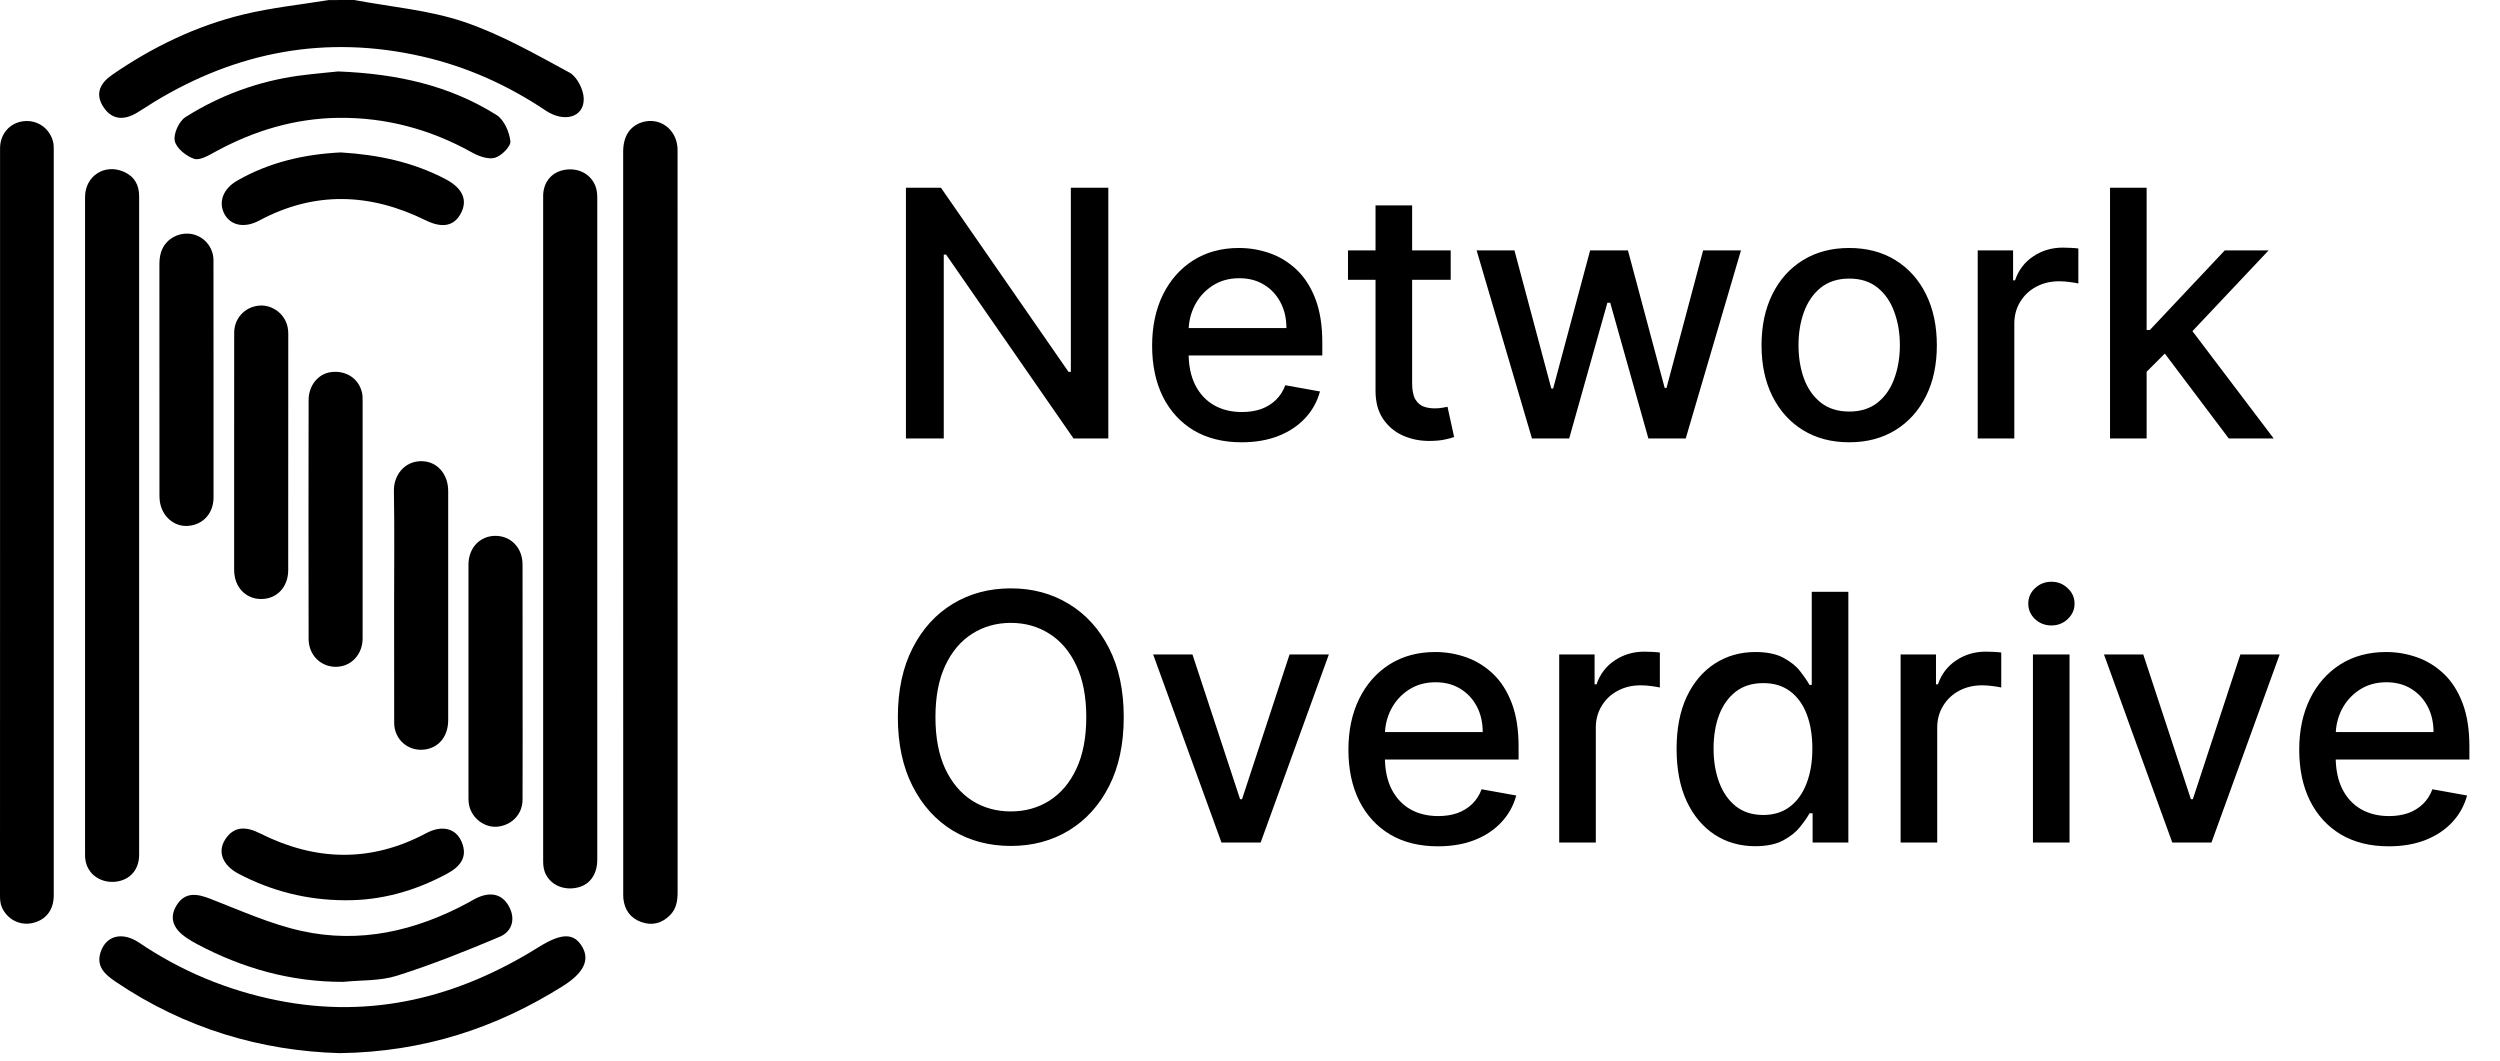 <svg width="198" height="84" viewBox="0 0 198 84" fill="none" xmlns="http://www.w3.org/2000/svg">
<path d="M87.779 14.869V34.728H85.025L74.931 20.164H74.746V34.728H71.75V14.869H74.523L84.627 29.453H84.811V14.869H87.779ZM98.336 35.029C96.868 35.029 95.605 34.715 94.544 34.088C93.491 33.454 92.676 32.566 92.101 31.421C91.532 30.271 91.248 28.923 91.248 27.378C91.248 25.852 91.532 24.508 92.101 23.344C92.676 22.18 93.478 21.272 94.506 20.619C95.54 19.966 96.749 19.64 98.132 19.64C98.973 19.64 99.787 19.779 100.576 20.057C101.364 20.335 102.072 20.771 102.699 21.366C103.326 21.961 103.821 22.733 104.183 23.683C104.545 24.627 104.726 25.775 104.726 27.126V28.154H92.886V25.982H101.885C101.885 25.219 101.73 24.543 101.419 23.955C101.109 23.36 100.673 22.892 100.11 22.549C99.554 22.206 98.901 22.035 98.152 22.035C97.337 22.035 96.626 22.235 96.018 22.636C95.417 23.03 94.952 23.548 94.622 24.188C94.299 24.821 94.137 25.51 94.137 26.253V27.95C94.137 28.945 94.312 29.792 94.661 30.491C95.016 31.189 95.511 31.722 96.144 32.09C96.778 32.452 97.518 32.633 98.365 32.633C98.914 32.633 99.415 32.556 99.868 32.401C100.32 32.239 100.712 32 101.041 31.683C101.371 31.366 101.623 30.975 101.798 30.51L104.542 31.004C104.322 31.812 103.928 32.52 103.359 33.128C102.796 33.729 102.088 34.198 101.235 34.534C100.388 34.864 99.422 35.029 98.336 35.029ZM114.895 19.834V22.161H106.76V19.834H114.895ZM108.942 16.265H111.841V30.355C111.841 30.917 111.925 31.341 112.093 31.625C112.261 31.903 112.478 32.094 112.743 32.197C113.014 32.294 113.308 32.343 113.625 32.343C113.858 32.343 114.061 32.326 114.236 32.294C114.41 32.262 114.546 32.236 114.643 32.217L115.167 34.612C114.999 34.676 114.76 34.741 114.449 34.806C114.139 34.877 113.751 34.915 113.286 34.922C112.523 34.935 111.812 34.799 111.152 34.515C110.493 34.23 109.96 33.791 109.552 33.196C109.145 32.601 108.942 31.855 108.942 30.956V16.265ZM121.331 34.728L116.949 19.834H119.945L122.864 30.772H123.009L125.937 19.834H128.934L131.843 30.723H131.988L134.887 19.834H137.884L133.51 34.728H130.553L127.528 23.974H127.305L124.279 34.728H121.331ZM146.455 35.029C145.059 35.029 143.841 34.709 142.8 34.069C141.759 33.429 140.951 32.533 140.376 31.383C139.8 30.232 139.513 28.887 139.513 27.349C139.513 25.804 139.8 24.453 140.376 23.296C140.951 22.139 141.759 21.24 142.8 20.6C143.841 19.96 145.059 19.64 146.455 19.64C147.852 19.64 149.07 19.96 150.111 20.6C151.152 21.24 151.96 22.139 152.535 23.296C153.111 24.453 153.398 25.804 153.398 27.349C153.398 28.887 153.111 30.232 152.535 31.383C151.96 32.533 151.152 33.429 150.111 34.069C149.07 34.709 147.852 35.029 146.455 35.029ZM146.465 32.595C147.37 32.595 148.12 32.355 148.715 31.877C149.309 31.399 149.749 30.762 150.033 29.967C150.324 29.172 150.47 28.296 150.47 27.339C150.47 26.389 150.324 25.516 150.033 24.721C149.749 23.919 149.309 23.276 148.715 22.791C148.12 22.306 147.37 22.064 146.465 22.064C145.554 22.064 144.797 22.306 144.196 22.791C143.601 23.276 143.159 23.919 142.868 24.721C142.583 25.516 142.441 26.389 142.441 27.339C142.441 28.296 142.583 29.172 142.868 29.967C143.159 30.762 143.601 31.399 144.196 31.877C144.797 32.355 145.554 32.595 146.465 32.595ZM156.634 34.728V19.834H159.437V22.2H159.592C159.863 21.398 160.342 20.768 161.027 20.309C161.719 19.844 162.501 19.611 163.374 19.611C163.555 19.611 163.768 19.617 164.014 19.63C164.266 19.643 164.463 19.659 164.605 19.679V22.452C164.489 22.42 164.282 22.384 163.985 22.345C163.687 22.3 163.39 22.277 163.092 22.277C162.407 22.277 161.796 22.423 161.26 22.714C160.73 22.998 160.309 23.396 159.999 23.907C159.689 24.411 159.534 24.986 159.534 25.633V34.728H156.634ZM169.781 29.676L169.761 26.137H170.266L176.2 19.834H179.671L172.903 27.009H172.447L169.781 29.676ZM167.114 34.728V14.869H170.013V34.728H167.114ZM176.52 34.728L171.187 27.649L173.184 25.623L180.079 34.728H176.52ZM89 56.799C89 58.919 88.613 60.742 87.837 62.267C87.061 63.787 85.998 64.957 84.647 65.778C83.302 66.592 81.773 66.999 80.06 66.999C78.341 66.999 76.805 66.592 75.454 65.778C74.11 64.957 73.049 63.783 72.274 62.258C71.498 60.732 71.11 58.912 71.11 56.799C71.11 54.678 71.498 52.858 72.274 51.339C73.049 49.814 74.11 48.644 75.454 47.829C76.805 47.008 78.341 46.598 80.06 46.598C81.773 46.598 83.302 47.008 84.647 47.829C85.998 48.644 87.061 49.814 87.837 51.339C88.613 52.858 89 54.678 89 56.799ZM86.033 56.799C86.033 55.182 85.771 53.822 85.248 52.716C84.731 51.604 84.02 50.764 83.115 50.195C82.216 49.62 81.198 49.332 80.06 49.332C78.916 49.332 77.894 49.62 76.996 50.195C76.097 50.764 75.386 51.604 74.863 52.716C74.346 53.822 74.087 55.182 74.087 56.799C74.087 58.415 74.346 59.779 74.863 60.891C75.386 61.996 76.097 62.836 76.996 63.412C77.894 63.98 78.916 64.265 80.06 64.265C81.198 64.265 82.216 63.98 83.115 63.412C84.02 62.836 84.731 61.996 85.248 60.891C85.771 59.779 86.033 58.415 86.033 56.799ZM105.245 51.834L99.844 66.728H96.741L91.33 51.834H94.443L98.215 63.295H98.37L102.132 51.834H105.245ZM113.882 67.028C112.415 67.028 111.151 66.715 110.091 66.088C109.037 65.454 108.222 64.566 107.647 63.421C107.078 62.271 106.794 60.923 106.794 59.378C106.794 57.852 107.078 56.508 107.647 55.344C108.222 54.181 109.024 53.272 110.052 52.619C111.086 51.966 112.295 51.64 113.678 51.64C114.519 51.64 115.333 51.779 116.122 52.057C116.911 52.335 117.618 52.771 118.245 53.366C118.873 53.961 119.367 54.733 119.729 55.683C120.091 56.627 120.272 57.775 120.272 59.126V60.154H108.432V57.982H117.431C117.431 57.219 117.276 56.543 116.966 55.955C116.655 55.36 116.219 54.892 115.656 54.549C115.101 54.206 114.448 54.035 113.698 54.035C112.883 54.035 112.172 54.235 111.564 54.636C110.963 55.031 110.498 55.548 110.168 56.188C109.845 56.821 109.683 57.51 109.683 58.253V59.95C109.683 60.946 109.858 61.792 110.207 62.49C110.563 63.189 111.057 63.722 111.691 64.09C112.324 64.452 113.064 64.633 113.911 64.633C114.461 64.633 114.962 64.556 115.414 64.401C115.867 64.239 116.258 64 116.587 63.683C116.917 63.366 117.169 62.975 117.344 62.51L120.088 63.004C119.868 63.812 119.474 64.52 118.905 65.128C118.342 65.729 117.635 66.198 116.781 66.534C115.934 66.864 114.968 67.028 113.882 67.028ZM123.489 66.728V51.834H126.291V54.2H126.446C126.718 53.398 127.196 52.768 127.882 52.309C128.573 51.844 129.355 51.611 130.228 51.611C130.409 51.611 130.622 51.617 130.868 51.63C131.12 51.643 131.317 51.659 131.46 51.679V54.452C131.343 54.42 131.136 54.384 130.839 54.345C130.542 54.3 130.244 54.277 129.947 54.277C129.262 54.277 128.651 54.423 128.114 54.714C127.584 54.998 127.164 55.396 126.854 55.907C126.543 56.411 126.388 56.986 126.388 57.633V66.728H123.489ZM139.011 67.019C137.808 67.019 136.735 66.712 135.792 66.098C134.854 65.477 134.117 64.595 133.581 63.45C133.051 62.3 132.786 60.92 132.786 59.31C132.786 57.7 133.054 56.323 133.59 55.179C134.133 54.035 134.877 53.159 135.821 52.551C136.764 51.944 137.834 51.64 139.03 51.64C139.955 51.64 140.698 51.795 141.26 52.105C141.829 52.409 142.269 52.765 142.579 53.172C142.896 53.579 143.142 53.938 143.316 54.248H143.491V46.869H146.39V66.728H143.559V64.41H143.316C143.142 64.727 142.889 65.089 142.56 65.496C142.237 65.904 141.791 66.259 141.222 66.563C140.653 66.867 139.916 67.019 139.011 67.019ZM139.651 64.546C140.485 64.546 141.189 64.326 141.765 63.887C142.346 63.441 142.786 62.823 143.083 62.035C143.387 61.246 143.539 60.328 143.539 59.281C143.539 58.247 143.39 57.342 143.093 56.566C142.796 55.79 142.359 55.186 141.784 54.753C141.209 54.319 140.498 54.103 139.651 54.103C138.778 54.103 138.051 54.329 137.469 54.782C136.887 55.234 136.448 55.852 136.15 56.634C135.859 57.416 135.714 58.298 135.714 59.281C135.714 60.276 135.863 61.172 136.16 61.967C136.457 62.762 136.897 63.392 137.479 63.858C138.067 64.317 138.791 64.546 139.651 64.546ZM150.528 66.728V51.834H153.33V54.2H153.485C153.757 53.398 154.235 52.768 154.921 52.309C155.612 51.844 156.394 51.611 157.267 51.611C157.448 51.611 157.662 51.617 157.907 51.63C158.159 51.643 158.356 51.659 158.499 51.679V54.452C158.382 54.42 158.175 54.384 157.878 54.345C157.581 54.3 157.283 54.277 156.986 54.277C156.301 54.277 155.69 54.423 155.153 54.714C154.623 54.998 154.203 55.396 153.893 55.907C153.582 56.411 153.427 56.986 153.427 57.633V66.728H150.528ZM161.008 66.728V51.834H163.907V66.728H161.008ZM162.472 49.536C161.968 49.536 161.535 49.368 161.172 49.032C160.817 48.689 160.639 48.282 160.639 47.81C160.639 47.331 160.817 46.924 161.172 46.588C161.535 46.245 161.968 46.074 162.472 46.074C162.976 46.074 163.406 46.245 163.762 46.588C164.124 46.924 164.305 47.331 164.305 47.81C164.305 48.282 164.124 48.689 163.762 49.032C163.406 49.368 162.976 49.536 162.472 49.536ZM180.549 51.834L175.148 66.728H172.045L166.634 51.834H169.747L173.519 63.295H173.674L177.436 51.834H180.549ZM189.186 67.028C187.719 67.028 186.455 66.715 185.395 66.088C184.341 65.454 183.526 64.566 182.951 63.421C182.382 62.271 182.098 60.923 182.098 59.378C182.098 57.852 182.382 56.508 182.951 55.344C183.526 54.181 184.328 53.272 185.356 52.619C186.39 51.966 187.599 51.64 188.982 51.64C189.823 51.64 190.637 51.779 191.426 52.057C192.215 52.335 192.923 52.771 193.55 53.366C194.177 53.961 194.671 54.733 195.033 55.683C195.395 56.627 195.576 57.775 195.576 59.126V60.154H183.737V57.982H192.735C192.735 57.219 192.58 56.543 192.27 55.955C191.959 55.36 191.523 54.892 190.961 54.549C190.405 54.206 189.752 54.035 189.002 54.035C188.187 54.035 187.476 54.235 186.869 54.636C186.267 55.031 185.802 55.548 185.472 56.188C185.149 56.821 184.987 57.51 184.987 58.253V59.95C184.987 60.946 185.162 61.792 185.511 62.49C185.867 63.189 186.361 63.722 186.995 64.09C187.628 64.452 188.368 64.633 189.215 64.633C189.765 64.633 190.266 64.556 190.718 64.401C191.171 64.239 191.562 64 191.891 63.683C192.221 63.366 192.473 62.975 192.648 62.51L195.392 63.004C195.172 63.812 194.778 64.52 194.209 65.128C193.647 65.729 192.939 66.198 192.085 66.534C191.239 66.864 190.272 67.028 189.186 67.028Z" fill="black"/>
<path d="M49.355 41.361C49.355 31.58 49.355 21.798 49.355 12.017C49.355 10.809 49.876 10 50.832 9.689C52.22 9.245 53.554 10.197 53.659 11.703C53.667 11.828 53.663 11.958 53.663 12.088C53.663 31.601 53.663 51.117 53.667 70.63C53.667 71.322 53.579 71.976 53.059 72.488C52.409 73.134 51.637 73.335 50.773 73.02C49.926 72.71 49.473 72.072 49.372 71.183C49.351 70.978 49.36 70.768 49.36 70.558C49.355 60.827 49.355 51.096 49.355 41.361Z" fill="black"/>
<path d="M0.004 41.378C0.004 31.5 0.004 21.626 0.004 11.748C0.004 10.612 0.768 9.731 1.854 9.601C2.923 9.471 3.897 10.125 4.19 11.17C4.257 11.405 4.257 11.644 4.257 11.883C4.257 31.554 4.257 51.226 4.257 70.902C4.257 72.081 3.624 72.886 2.533 73.112C1.539 73.318 0.566 72.802 0.147 71.854C0.008 71.535 0 71.204 0 70.864C0.004 61.037 0.004 51.209 0.004 41.378Z" fill="black"/>
<path d="M43.018 41.893C43.018 33.106 43.018 24.319 43.018 15.532C43.018 14.462 43.651 13.665 44.653 13.464C45.748 13.246 46.751 13.745 47.145 14.701C47.275 15.016 47.304 15.351 47.304 15.691C47.304 33.156 47.304 50.618 47.304 68.083C47.304 69.22 46.742 70.034 45.807 70.277C44.758 70.549 43.739 70.164 43.265 69.316C43.072 68.972 43.018 68.603 43.018 68.209C43.022 59.438 43.018 50.668 43.018 41.893Z" fill="black"/>
<path d="M11.019 41.676C11.019 50.35 11.019 59.024 11.019 67.698C11.019 68.671 10.524 69.418 9.689 69.711C8.766 70.038 7.718 69.761 7.164 69.048C6.921 68.738 6.787 68.382 6.749 67.991C6.736 67.878 6.736 67.769 6.736 67.656C6.736 50.308 6.736 32.96 6.736 15.612C6.736 13.943 8.284 12.932 9.811 13.607C10.646 13.976 11.023 14.647 11.019 15.553C11.015 21.971 11.019 28.388 11.019 34.805C11.019 37.096 11.019 39.386 11.019 41.676Z" fill="black"/>
<path d="M28.72 41.147C28.72 44.284 28.72 47.418 28.72 50.555C28.72 51.834 27.814 52.803 26.61 52.812C25.398 52.82 24.446 51.88 24.442 50.601C24.429 44.297 24.433 37.993 24.442 31.689C24.442 30.514 25.209 29.596 26.228 29.47C27.407 29.323 28.397 29.969 28.665 31.072C28.716 31.286 28.72 31.517 28.72 31.739C28.72 34.876 28.72 38.01 28.72 41.147Z" fill="black"/>
<path d="M18.544 35.766C18.544 32.628 18.54 29.491 18.548 26.353C18.552 25.238 19.345 24.357 20.431 24.214C21.43 24.08 22.424 24.726 22.73 25.712C22.805 25.959 22.831 26.211 22.831 26.471C22.826 32.7 22.831 38.924 22.826 45.153C22.826 46.486 21.937 47.434 20.7 47.443C19.446 47.447 18.544 46.486 18.544 45.136C18.544 42.007 18.544 38.886 18.544 35.766Z" fill="black"/>
<path d="M16.912 30.082C16.912 33.186 16.912 36.294 16.912 39.398C16.912 40.648 16.09 41.562 14.894 41.65C13.774 41.734 12.805 40.879 12.654 39.671C12.633 39.511 12.629 39.352 12.629 39.193C12.629 33.111 12.629 27.025 12.625 20.943C12.625 20.28 12.755 19.672 13.225 19.173C13.82 18.544 14.764 18.33 15.561 18.644C16.379 18.967 16.907 19.73 16.907 20.62C16.916 23.774 16.912 26.928 16.912 30.082Z" fill="black"/>
<path d="M41.39 53.969C41.39 57.09 41.399 60.21 41.386 63.331C41.382 64.442 40.602 65.302 39.494 65.462C38.534 65.604 37.544 64.971 37.217 64.006C37.129 63.746 37.103 63.478 37.103 63.205C37.103 57.044 37.103 50.886 37.103 44.725C37.103 43.399 38.001 42.443 39.234 42.439C40.472 42.439 41.382 43.391 41.386 44.704C41.39 47.795 41.39 50.882 41.39 53.969Z" fill="black"/>
<path d="M31.214 47.938C31.214 44.913 31.248 41.889 31.198 38.865C31.177 37.67 32.003 36.546 33.333 36.525C34.578 36.504 35.497 37.506 35.497 38.886C35.501 41.973 35.497 45.06 35.497 48.147C35.497 51.109 35.501 54.066 35.497 57.027C35.497 58.294 34.784 59.195 33.672 59.359C32.355 59.552 31.219 58.583 31.219 57.249C31.21 54.145 31.214 51.041 31.214 47.938Z" fill="black"/>
<path d="M28.053 0C30.956 0.549 33.959 0.793 36.731 1.728C39.646 2.71 42.385 4.274 45.108 5.751C45.703 6.073 46.223 7.105 46.232 7.823C46.253 9.295 44.684 9.739 43.208 8.749C40.192 6.728 36.928 5.264 33.397 4.463C25.83 2.743 18.767 4.073 12.173 8.095C11.724 8.372 11.288 8.67 10.835 8.938C9.833 9.53 8.881 9.517 8.197 8.485C7.492 7.42 7.945 6.568 8.893 5.918C12.077 3.725 15.524 2.055 19.279 1.145C21.493 0.608 23.783 0.373 26.04 0.004C26.711 9.60958e-08 27.382 0 28.053 0Z" fill="black"/>
<path d="M26.919 83.409C20.674 83.237 14.609 81.447 9.139 77.739C8.309 77.177 7.583 76.526 7.978 75.381C8.422 74.081 9.702 73.775 11.019 74.66C14.357 76.916 18.002 78.431 21.945 79.224C29.436 80.729 36.273 79.001 42.653 75.016C44.481 73.876 45.467 73.867 46.121 75.004C46.721 76.044 46.214 77.067 44.595 78.087C39.293 81.425 33.547 83.313 26.919 83.409Z" fill="black"/>
<path d="M26.778 5.658C31.521 5.843 35.64 6.791 39.327 9.11C39.919 9.484 40.342 10.444 40.422 11.182C40.468 11.594 39.717 12.348 39.197 12.495C38.66 12.646 37.901 12.37 37.36 12.063C34.068 10.23 30.544 9.287 26.79 9.333C23.338 9.379 20.104 10.352 17.072 12.009C16.539 12.298 15.83 12.73 15.377 12.579C14.748 12.37 13.964 11.74 13.842 11.162C13.72 10.604 14.178 9.601 14.685 9.278C17.416 7.55 20.419 6.447 23.636 5.998C24.815 5.843 26.002 5.742 26.778 5.658Z" fill="black"/>
<path d="M27.181 77.764C23.045 77.773 19.224 76.695 15.608 74.774C15.315 74.618 15.021 74.451 14.744 74.258C13.801 73.608 13.331 72.756 13.993 71.691C14.652 70.634 15.587 70.768 16.644 71.179C19.035 72.106 21.409 73.188 23.892 73.733C28.51 74.753 32.91 73.733 37.046 71.51C37.297 71.376 37.541 71.217 37.805 71.099C38.812 70.642 39.73 70.76 40.292 71.758C40.85 72.743 40.586 73.767 39.571 74.195C36.899 75.323 34.198 76.405 31.434 77.278C30.104 77.701 28.607 77.617 27.181 77.764Z" fill="black"/>
<path d="M26.99 12.072C29.918 12.248 32.711 12.831 35.299 14.194C36.629 14.894 37.04 15.825 36.528 16.845C36.004 17.893 35.064 18.111 33.722 17.453C29.314 15.28 24.922 15.113 20.518 17.474C19.352 18.099 18.253 17.851 17.775 16.95C17.28 16.018 17.653 14.957 18.786 14.307C21.332 12.843 24.113 12.214 26.99 12.072Z" fill="black"/>
<path d="M27.286 71.3C24.321 71.284 21.519 70.583 18.897 69.203C17.643 68.545 17.211 67.479 17.819 66.51C18.524 65.386 19.522 65.466 20.575 65.994C24.966 68.205 29.354 68.335 33.754 65.99C35.016 65.319 36.098 65.6 36.556 66.661C37.093 67.907 36.405 68.666 35.381 69.212C32.856 70.566 30.176 71.33 27.286 71.3Z" fill="black"/>
</svg>
